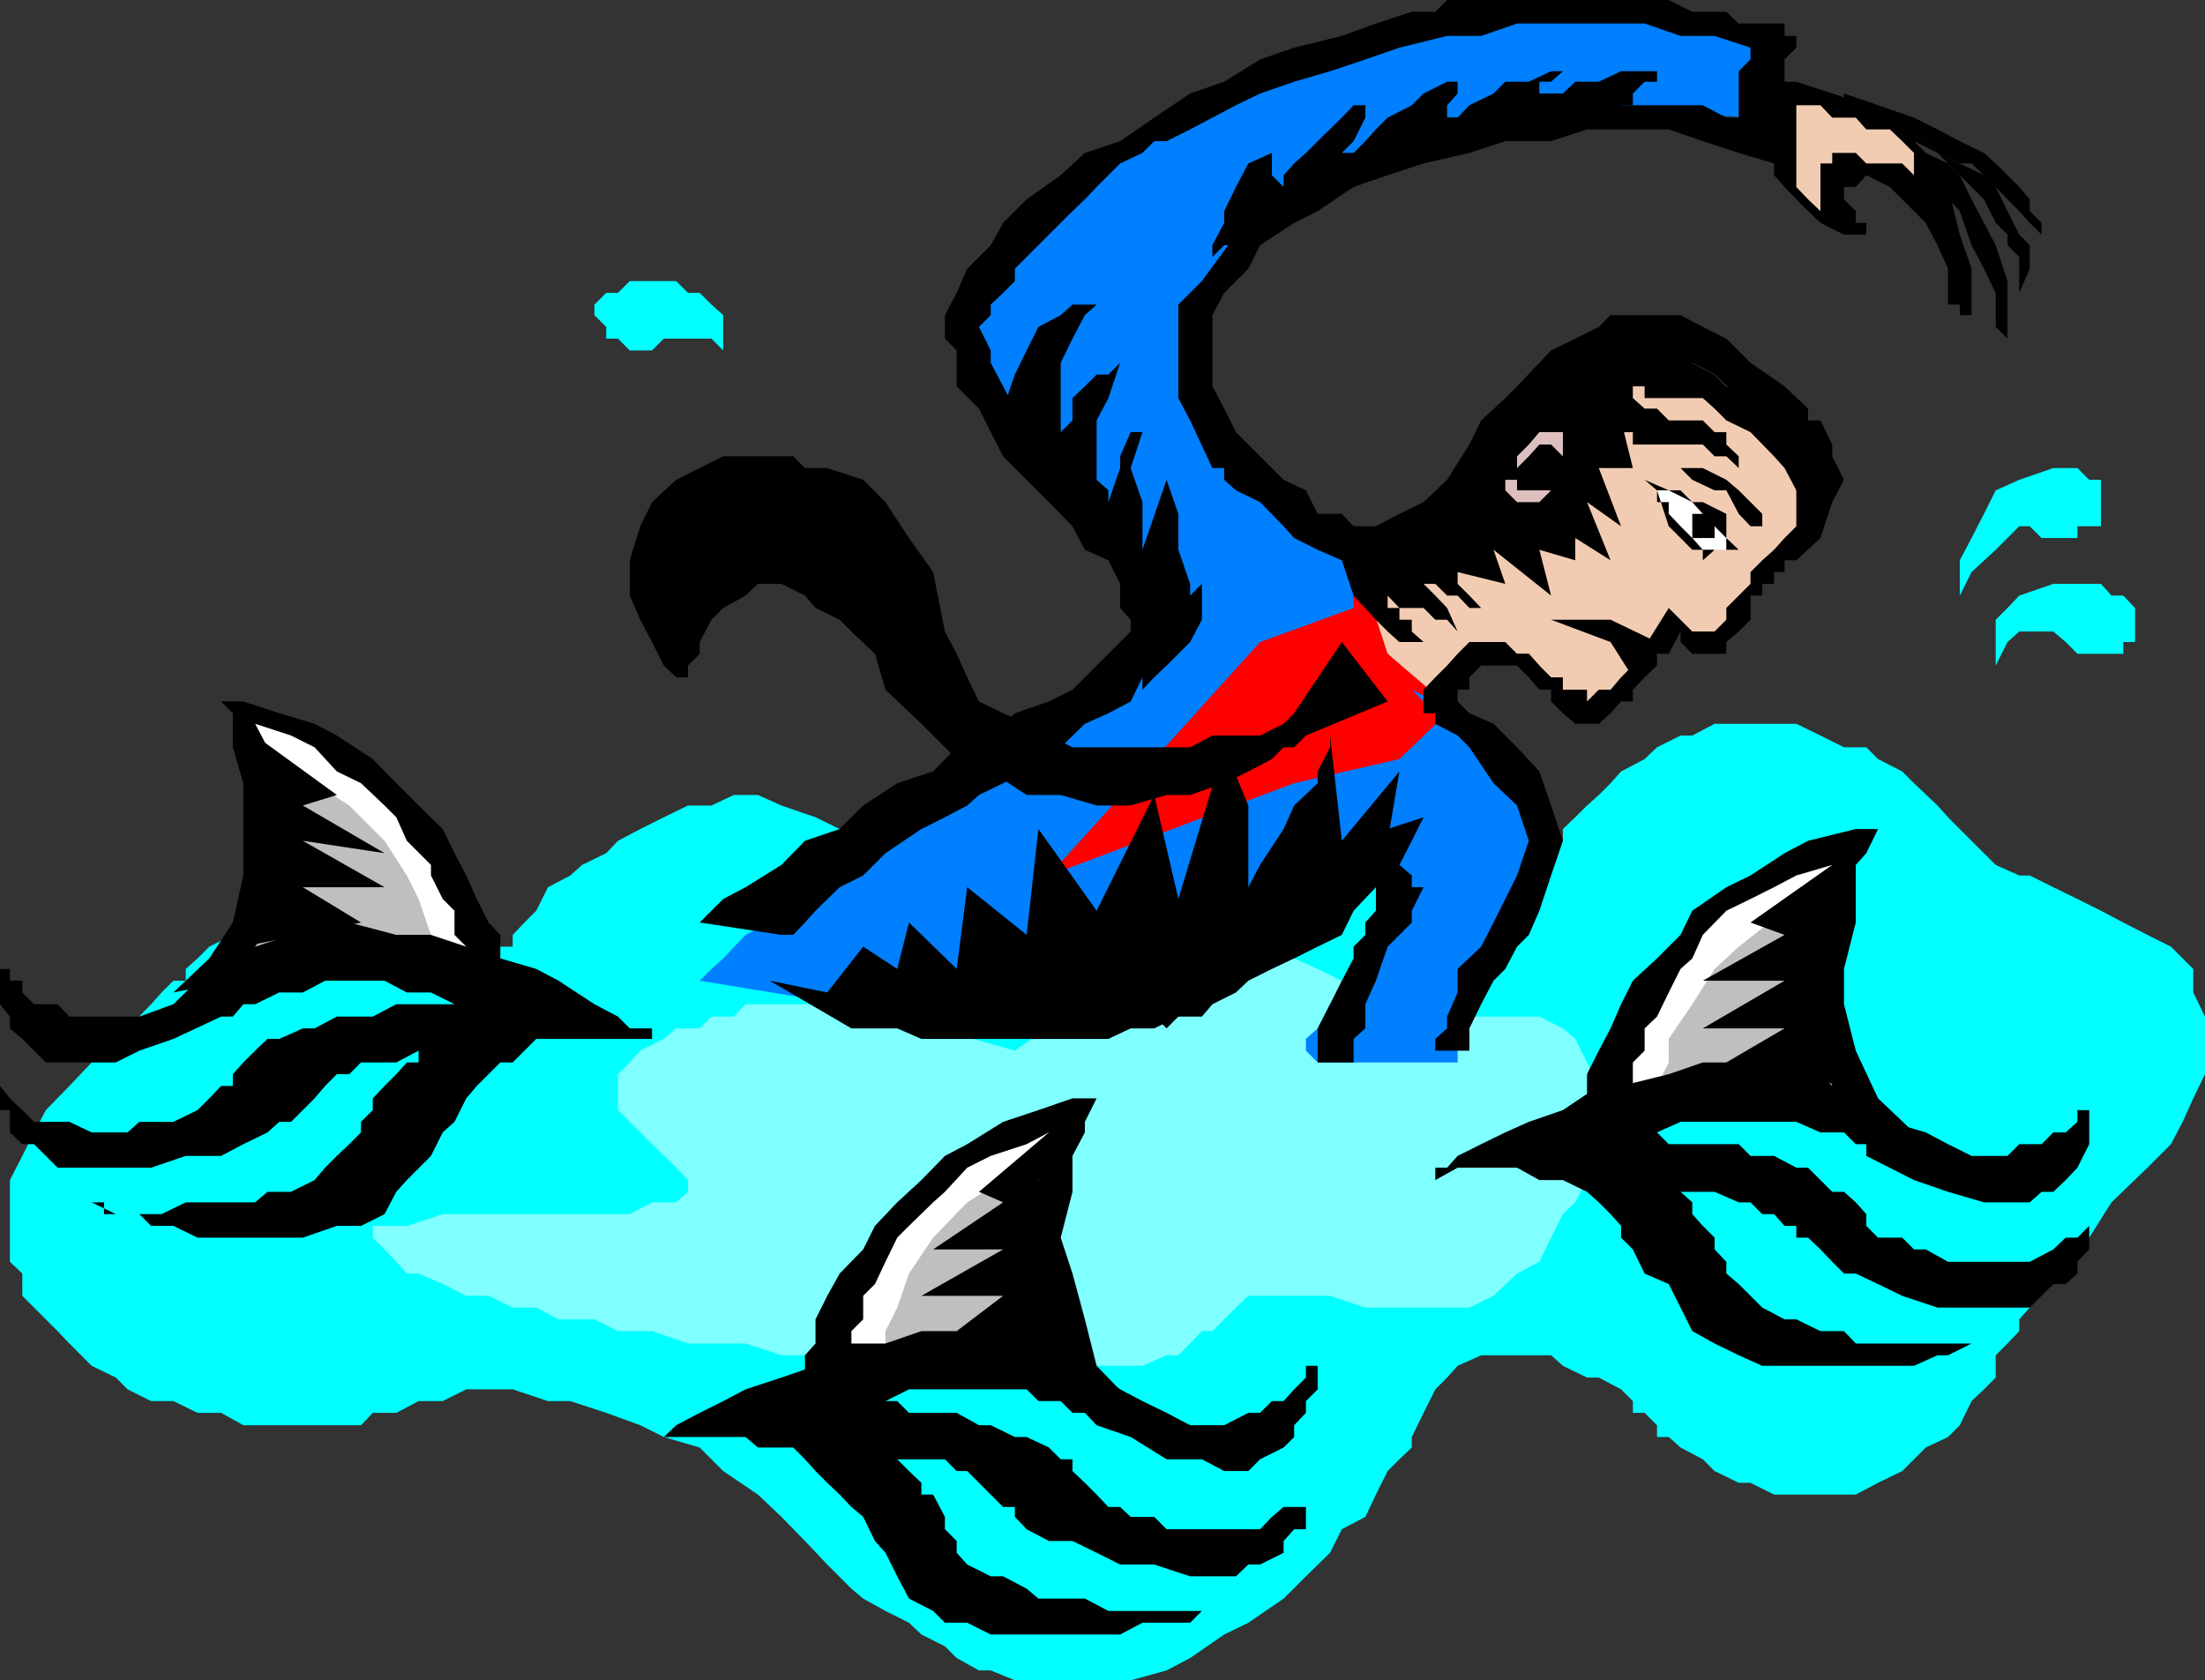 <svg xmlns="http://www.w3.org/2000/svg" width="356.102" height="271.402"><rect width="100%" height="100%" fill="#333333" stroke="none"/><path fill="#f2ccb2" d="M231.8 113.3h1.903v-1.898l1.7-2 1.898-1.902 1.902-1.898h7.7l1.699 1.898 1.898 3.902h1.902l2 1.899v1.898h3.801l1.899-1.898 1.699-1.899 1.902-2 1.899-1.902 2-1.898 1.898-1.903V102h1.902v-1.898V102h1.899v1.7h5.5V102l2-1.898v-1.903l1.902-2 1.899-1.898v-1.899L286.5 90.5l1.703-1.7 1.899-1.898L292 83l2-1.898V71.8l-3.898-3.899L288.203 66l-1.703-1.7-3.797-1.898-1.902-1.902h-2L275 58.602h-1.7l-3.8-2h-13.2l-1.898 2L250.5 60.5l-3.598 3.8-3.8 5.5-7.7 7.7-1.699 3.602-3.8 1.898L228 85l-2 1.902h-3.797l-1.703 1.899h-1.898v3.601L220.5 96.2v3.903l1.703 3.597 3.797 3.8 2 3.902 3.8 1.899"/><path fill="#fff" d="M278.8 88.8v-1.898L276.903 85 275 83l-1.7-1.898-1.898-1.903h-5.8 2v1.903h1.898V83l1.902 2v1.902L275 88.801h3.8"/><path fill="red" d="m237.3 116.902-13.198-11.3-5.5-16.801-43.399 26.398-19 35.801 83-26.398-1.902-7.7"/><path fill="#0ff" d="M228 232.102v1.699l-2 1.898-1.898 1.903-1.899 3.8L220.5 245l-3.797 2-1.902 3.8-3.899 3.802-3.601 3.597-5.7 3.903-3.898 1.898-5.5 3.8-3.8 2-5.801 1.602h-18.7L160 269.801h-1.898l-3.602-2-1.898-1.899L148.8 264l-2-1.898-3.801-1.903-3.598-2-1.902-1.597-3.898-3.903-3.602-3.797-3.797-3.902-3.8-3.598-5.602-3.8-3.8-3.802-5.797-1.7-3.8-1.902-5.5-2-5.801-1.898H88.5l-5.7-1.899h-7.5l-3.8 1.899h-3.898L64 228.199h-3.797l-1.902 2h-19l-3.598-2h-3.8L28 226.301h-3.598l-3.8-1.899-1.899-1.902-3.902-1.898L11.203 217l-1.902-2-5.7-5.7v-3.6l-2-1.9v-13.198l2-3.903 1.899-3.797 1.902-3.601 3.801-3.899 3.598-3.8 5.8-5.5 3.801-3.903 1.7-1.898L28 158.402h2V156.5l1.902-1.7 1.899-1.898L37.6 151l1.7-2 1.902-1.898 2-1.903H47l1.902-1.898H52.5l1.902-1.899h5.801L64 143.301l5.602 1.898 3.8 1.903L75.301 149l3.601 3.902h1.899v1.899-1.899h2V151l1.902-2 1.899-1.898L88.5 143.3l3.602-1.899L94 139.7l3.902-1.898 1.899-2 3.601-1.899 3.801-1.902 3.899-1.898h3.8l3.598-1.7h3.902l3.801 1.7 5.5 1.898 3.899 1.902 3.8 1.899 5.5 2 3.899 1.898 3.8 3.602 3.602 1.898 3.797 1.903 3.902 3.898 1.899 1.902 1.902 1.899 1.7 1.699h1.898l47.3-26.398h1.899l1.703 1.898 1.899 1.902 3.898 3.899 3.8 1.898 3.602 1.703H245l1.902-1.703h1.7l1.898-1.898 1.902-2v-1.899l2-1.902 1.899-1.898 1.902-1.7 1.899-1.902 1.699-1.898 3.8-2 2-1.903 3.801-1.898h1.899l3.601-1.899h13.2l3.898 1.899 3.8 1.898h3.602l1.899 1.903 3.902 2 1.899 1.898 3.8 3.602 1.7 1.898 1.898 1.902 1.902 1.899 3.899 3.898 3.8 1.703h1.7l3.8 1.899 3.899 1.898 3.8 1.903 3.602 1.898 3.899 2 3.8 1.902 3.602 3.598v3.8l1.899 3.9v9.3l-1.899 3.902-1.703 3.797-1.898 3.602-3.801 3.8L341 194.2l-3.598 5.703-3.8 3.899-3.899 3.601-1.902 3.797-1.7 1.903V215l-1.898 2-1.902 1.902v3.598l-1.899 1.902-2 1.899-1.902 3.898-1.898 1.903L311 233.8l-3.797 3.8-3.902 1.899-3.598 1.902H286.5l-3.797-1.902h-1.902l-3.899-1.898-1.902-1.903-3.598-1.898-1.902-1.7h-1.898v-1.9l-2-2h-1.899v-1.898l-1.902-1.899-3.598-1.902h-1.902l-3.899-1.898-1.902-1.7h-11.297l-3.8 1.7-1.7 1.898-1.902 1.902-1.899 3.797-1.902 3.903M116.8 58.602v-7.7l-1.898-1.703L113 47.301h-1.898l-1.899-1.899h-7.5l-1.902 1.899h-1.899L96 49.199v1.703l1.902 1.899v1.898h1.899l1.902 1.903h3.598l1.902-1.903h7.7l1.898 1.903v2M322.3 107.5v-7.398l1.903-1.903 1.899-2 5.5-1.898h7.699L341 96.199h1.902l1.899 2v5.5h-1.899v1.903H335.5l-1.898-1.903-2-1.699h-5.5l-1.899 1.7-1.902 3.8M316.5 96.2v-5.7l1.902-3.598 2-3.902 1.899-3.8 3.8-1.7 5.5-1.898h3.899l1.902 1.898h1.899V85H335.5v1.902h-5.797L327.801 85h-1.7l-1.898 1.902-1.902 1.899-3.899 3.601L316.5 96.2"/><path fill="#7fffff" d="m105.3 184.8-5.5-5.5v-5.8l1.903-1.898 1.7-1.903 3.8-1.898 2-1.7H113l1.902-1.902h3.598l1.902-2H137.5l26.402 7.5 18.7-13.199 15.101-5.5h3.899l1.898 1.902h1.902l3.598 1.899 3.8 1.699 3.903 1.902 5.5 3.797 1.899 2H226l3.902 1.903h5.5l1.899-1.903h11.3l3.801 1.903 2 1.699 1.899 3.8 1.902 3.801v7.5l-1.902 3.797v3.903l-1.899 3.597-2 1.903-1.902 3.8-1.898 3.899-3.602 1.898-3.797 3.602-3.902 1.898H220.5l-5.7-1.898h-13.198l-2 1.898-1.899 1.903-1.902 1.898h-1.7l-1.898 2-1.902 1.902h-1.899l-3.902 1.7h-37.7l-3.8-1.7h-16.797l-5.8-1.902h-9.301l-5.801-2h-5.5L96 213.102h-5.797l-3.601-1.903H82.8l-3.899-1.898H75.3l-3.801-1.899-3.898-1.703h-1.899L64 203.801l-1.898-2-1.899-1.899V198h5.5l5.797-1.898h30.203l3.598-1.903h3.902l1.899-1.699v-1.898l-1.899-2-3.902-3.801"/><path fill="#fff" d="M135.602 220.602h1.898l1.902-1.7H162l3.8 1.7h3.602l3.801 1.898 3.899 1.902V222.5l-1.899-1.898-2-3.602-3.8-3.898v-7.403l-1.7-7.699 1.7-7.398 3.8-9.403h-5.5l-1.902 1.703h-1.899L160 184.801l-1.898 1.898-3.602 1.903-3.797 2-1.902 3.597-3.899 3.801-1.902 3.8-3.598 5.602-1.902 5.7-1.898 7.5"/><path fill="#bfbfbf" d="M141.3 218.902h1.7V215l1.902-3.8 1.899-5.5 3.902-5.798 5.5-5.703 5.797-3.597 7.402-3.903v3.903l-1.699 3.597v11.5l1.7 7.403 1.898 5.8 5.8 5.5V222.5h-3.898l-1.902-1.898h-3.598l-1.902-1.7h-1.899L160 217h-11.2l-3.898 1.902h-3.601"/><path d="M105.3 232.102h1.903l2-1.903 3.797-2 3.8-1.898 3.602-1.899 5.801-1.902 5.5-1.898L137.5 217h5.5l5.8-2H160l5.8 2 5.5 1.902 3.903 1.7 5.7 3.8 3.597 1.899 3.902 1.898 3.801 2h5.5l3.899-2h1.898l1.902-1.898h1.899l1.699-1.899 1.902-1.902v-1.898h1.899v3.8l-1.899 1.899v1.898l-1.902 2v1.903l-1.7 1.699-3.8 1.898-1.898 1.903h-3.899l-3.601-1.903h-5.7l-5.8-3.597-5.5-1.903-1.899-2h-2l-1.902-1.898h-3.598l-1.902-1.899h-19L143 226.301h-3.598 5.5l1.899 1.898h7.699l3.602 2H160l3.902 1.903h1.899l3.601 1.699 1.899 1.898h1.902v1.903l2 1.898 1.899 1.902 1.898 2h1.902l1.7 1.598h3.8l2 2H203.5l1.902-2 1.899-1.598h3.601l1.899-2-1.899 2V247H209l-1.7 1.902v1.899l-3.8 1.898h-1.898l-2 1.903h-7.399l-5.8-1.903h-5.5l-3.801-1.898-3.899-1.899h-3.8L165.8 247l-1.899-2v-1.598H162l-2-2-1.898-1.902-1.899-1.898H154.5l-1.898-1.903h-7.7l1.899 1.903 2 1.898v1.902h1.902l1.899 3.598v2l1.898 1.902v1.899l1.703 1.898 3.797 1.903h2l3.8 2 1.903 1.597h7.5l3.797 2h16.8-1.698l-1.899 1.903H184.5L180.902 264H160l-3.797-1.898h-3.601l-1.899-1.903-3.902-2-1.899-3.597L143 250.8l-1.7-1.899-1.898-3.902-1.902-1.598-1.898-2-2-1.902-1.899-1.898-1.703-1.903-1.898-1.898h-5.7l-2-1.7h-15.101"/><path d="m175.203 181.2 1.899-3.798h-3.899l-5.5 1.899-5.703 1.898-5.797 3.602-3.601 1.898-3.801 3.903-3.899 3.597-3.601 3.801-1.899 3.8-3.8 3.9-2 3.6-1.899 3.802V217L130 218.902v3.598l7.5-1.898V215l1.902-1.898V209.3l1.899-1.899L143 203.8l1.902-3.899 1.899-1.902 3.902-3.8 1.899-1.7 3.601-3.898 3.797-1.903 5.8-1.898 3.602-1.899-1.699 3.797v3.903l-1.902 5.5v11.3l1.902 5.7 1.7 5.8 5.8 5.5 7.399 1.899-5.5-5.7-1.899-7.5-2-7.402-1.902-5.797 1.902-7.402v-5.8l2-3.798V181.2"/><path d="m169.402 182.902-11.3 9.598 3.898 1.7-11.297 7.6H162l-13.2 7.5H162l-7.5 5.7 16.8 3.902V215l-1.898-3.8v-3.798l-1.699-5.601v-11.2l1.7-7.699"/><path fill="#fff" d="M77 154.8h-7.398l-2-1.898h-13.2l-3.601 1.899H47l-3.797 1.699h-3.902l-3.598 1.902 1.899-1.902 1.699-3.598 1.902-5.8 2-5.7v-16.8l-3.902-9.403h1.902l2 1.703h1.899l3.8 1.899h1.899l3.601 1.898 3.899 1.903 1.902 3.898L64 130.102l1.703 3.8 3.899 3.899 1.898 5.5L75.3 149l1.7 5.8"/><path fill="#bfbfbf" d="M69.602 154.8V151l-2-5.8-1.899-3.798-3.601-5.601-5.7-5.7-5.601-3.601-9.598-3.898 2 3.898v3.602l1.899 5.699-1.899 5.601v5.7l-3.902 5.8-5.5 5.5h1.902l1.899-1.902h3.601l2-1.7h1.899l3.8-1.898h18.7l2 1.899"/><path d="M107.203 167.8h-1.902v-1.698h-3.598l-1.902-1.903-3.801-2-5.797-3.797-3.601-1.902-5.801-1.7-5.5-1.898L69.6 151H64l-7.598-2h-5.601L47 151l-5.797 1.902-5.5 3.598-3.8 1.902L28 162.2l-5.5 2H11.203l-1.902-2H5.5l-1.898-1.898v-1.899h-2V156.5H0v-1.7 7.4l1.602 2v1.902l2 1.699 3.8 3.8h11.301L22.5 169.7l5.5-1.898 7.703-3.602h1.899l1.699-2h1.902l3.899-1.898h3.8l3.598-1.899h9.602l3.601 1.899h3.899l3.8 1.898H64l-3.797 2h-5.8l-3.602 1.903h-1.899l-3.8 1.699h-1.899l-2 1.898-1.902 1.903-1.7 1.898v1.902h-1.898l-1.902 2-1.899 1.899L28 181.199h-5.5l-1.898 1.703H14.8l-3.598-1.703H5.5l-1.898-1.898-2-1.899-1.602-2v3.899h1.602v3.601l2 1.899H5.5l1.902 1.898 1.899 1.903h15.101L30 186.699h5.703l3.598-1.898 3.902-1.899 1.899-1.703H47l1.902-1.898 1.899-1.899 1.699-2 1.902-1.902h2l1.899-1.898H64l3.602-1.903v1.903h-1.899L64 173.5l-1.898 1.902-1.899 2v1.899l-1.902 1.898v1.703l-1.899 1.899-2 1.898-1.902 1.903-1.7 2L47 192.5h-3.797l-2 1.7H30l-3.898 1.902h-7.399l-3.902-1.903h2v1.903H22.5L24.402 198H28l3.902 1.902h17l5.5-1.902h3.899l3.8-1.898L64 192.5l1.703-1.898 3.899-3.903 1.898-3.797 1.902-1.703 1.899-3.797 1.699-2 3.8-3.8h2l3.802-3.801h20.601"/><path d="m37.602 115.2-1.899-1.9h3.598l5.8 1.9 5.7 1.702 3.601 1.899 5.801 3.8L64 126.5l3.602 3.602 3.898 3.8 1.902 3.899 1.899 3.601L77 145.2l1.902 3.8 1.899 2v3.8l2 1.7v1.902l-7.5-3.601v-1.899L73.402 151v-3.898l-1.902-1.903-1.898-3.797V139.7l-3.899-3.898L64 132l-1.898-1.898L58.3 126.5l-3.899-1.898-3.601-3.903-3.8-1.898-5.797-1.899 2 3.797 1.899 3.903v5.5L47 135.8l-1.898 5.601v5.7l-3.899 5.8-3.601 5.5-9.602 1.9 5.8-5.5L37.603 149l1.699-7.598V126.5l-1.7-5.8v-5.5"/><path d="m41.203 118.8 13.2 9.602-5.5 1.7 13.199 7.699-13.2-2 13.2 7.5h-13.2L58.301 149l-19 3.902L41.203 151v-3.898l2-3.801v-18.7l-2-5.8"/><path fill="#fff" d="M261.8 177.402h1.903v-2H286.5l3.602 2H294l3.8 1.899 5.5 1.898-1.898-1.898-1.699-1.899-1.902-3.902-1.899-3.8-1.902-7.5v-7.4l1.902-7.698 1.899-9.301H294l-2 1.898h-3.797l-1.703 1.703-3.797 1.899-1.902 1.898-3.899 1.903-3.601 3.898-1.899 3.8-3.8 3.602-2 5.797-1.899 5.5-1.902 7.703"/><path fill="#bfbfbf" d="m267.602 175.402 1.898-3.8V167.8l3.8-5.602 3.602-5.699 3.899-3.598 7.402-5.8 7.7-3.801v1.898L294 147.102v15.097l1.902 7.5 1.899 5.703 5.5 5.797h-1.899v-1.898h-3.601l-1.899-1.899H294l-2-2h-5.5l-3.797-1.902h-9.402l-1.899 1.902h-3.8"/><path d="M231.8 190.602v-2h1.903l1.7-1.903 3.8-1.898 3.899-1.899 3.8-1.703 5.5-1.898 5.801-3.899h3.598l7.699-1.902 5.5-1.898h17l3.902 3.8 5.5 2 3.801 3.797 5.797 1.703 3.602 1.899 3.8 1.898h5.801l1.899-1.898h3.601l1.899-1.899h2l1.898-1.703v-1.898h1.902v-1.899 7.399l-1.902 3.8-1.898 2-2 1.899h-1.899l-1.902 1.7h-7.399l-5.8-1.7-5.5-1.898-7.7-3.903v-1.898h-1.699l-1.902-1.899H294l-3.898-1.703h-18.7l-3.8 1.703h-2 2l1.898 1.899h11.3l1.903 1.898h3.797l3.602 1.903H292l2 2 1.902 1.898h1.899l1.902 1.7 1.7 1.902V198l1.898 1.902h3.902l1.899 1.899H311l3.602 2H327.8l3.8-2 2-1.899h1.899l1.902-1.902v3.8l-1.902 2v1.9l-1.898 1.702h-2l-1.899 1.899-1.902 1.898h-14.899l-5.699-1.898-3.902-1.899-3.598-1.703H297.8l-1.899-1.898-1.902-2-2-1.899h-1.898V198h-1.899l-1.703-1.898h-1.898l-1.899-1.903H280.8l-3.899-1.699H269.5h1.902l1.899 1.7v1.902L275 198l1.902 1.902v1.899l1.899 2v1.898l2 1.703 1.902 1.899 1.899 1.898 3.601 1.903h1.899L294 215h3.8l1.903 2h22.598-3.899l-3.8 1.902h-1.7l-3.8 1.7h-24.5l-3.801-1.7-3.899-1.902-3.601-2-1.899-3.8-1.902-3.798-3.898-1.703-1.899-3.898-1.902-1.899V198l-1.7-1.898-1.898-1.903-1.902-1.699-3.899-1.898h-3.8l-3.602-2h-9.598l-3.601 2"/><path d="m301.402 137.8 1.899-3.898h-3.598L292 135.801l-3.797 2-5.5 3.601-3.902 1.899-5.5 3.8-1.899 3.899-3.8 3.8-3.899 3.602-1.902 3.797-1.7 3.903-1.898 3.597-1.902 3.801v3.902l-1.899 1.899 7.399-1.899v-2h1.902v-3.8l1.899-1.903v-3.597l2-1.903 1.898-3.898 1.902-3.801 1.899-1.7L275 151l3.8-3.898 3.903-1.903 3.797-1.898 3.602-1.899 5.8-1.703-1.902 3.602v3.8l-2 5.801V164.2l2 5.5 1.902 5.703 3.801 5.797 9.399 1.703-5.801-5.5-3.598-7.703-1.902-7.5v-5.7l1.902-7.5v-9.3l1.7-1.9"/><path d="m295.902 139.7-13.199 9.3 5.5 2L275 158.402h13.203l-13.203 7.7h13.203l-9.402 5.5 19 3.8v-3.8l-1.899-3.801-1.902-3.602v-17.097l1.902-7.403"/><path fill="#007fff" d="m282.703 19 1.899-11.3h-1.899l-1.902-1.9h-3.899l-3.601-2-5.7-1.898h-28.398l-9.3 1.899-9.403 2-9.598 3.8-11.3 3.598L190.3 19 179 26.402h-1.898l-1.899 1.899h-2l-1.902 1.898-3.598 2L165.801 36l-1.899 1.902L162 41.5l-2 1.902-1.898 3.899v7.398L160 60.5l2 3.8 3.8 5.5 1.903 2 1.7 1.9 1.898 1.902 3.902 1.898 1.899 3.602L179 83l1.902 3.902 1.7 1.899 1.898 3.601 1.902 3.797V102l-1.902 1.7-3.598 1.902-1.902 3.8-5.797 2-3.8 3.797-5.5 3.602-5.801 5.8-7.399 3.801-5.8 3.598-5.5 3.8-5.801 5.602-5.5 3.797L124.3 149l-3.899 2-3.601 3.8-1.899 1.7-1.902 1.902 47 7.7 2-1.903 1.902-2 3.801-1.898 5.5-1.899 3.899-1.902 5.5-3.598 5.8-1.902 5.7-2 5.5-3.8 5.8-1.9 5.5-1.898h3.899l3.8-1.703h3.602l1.899 3.602v1.898L222.203 149l-1.703 5.8-1.898 3.602-3.801 3.797-2 3.903-1.899 1.699v1.898l1.899 1.903h22.601v-5.5l1.899-3.903 1.902-3.797 2-3.601L245 151v-2l1.902-1.898 1.7-3.801v-14.899l-3.602-5.8-7.7-5.7-5.5-3.601-3.8-1.899v-2 2l1.902 1.899h1.899l1.902 1.898-7.703 7.403-17 3.898-39.598 14.902L203.5 103.7l15.102-5.5V86.902h-1.899L212.801 83H209l-1.7-1.898-3.8-3.602-1.898-1.898-2-1.903-3.801-1.898-1.7-3.899V66l-1.898-3.598v-3.8l1.899-3.903v-1.898l1.699-3.602 1.902-3.797 1.899-2 3.898-3.8L205.402 36 209 34.102l3.8-3.903 3.903-1.898 3.797-1.899L226 24.7l5.8-1.898 5.5-1.899L243.103 19l5.5-2 34.101 2"/><path d="M216.703 85h5.5L226 83l3.902-1.898 3.801-3.602 3.598-5.7 1.902-3.898 3.899-3.601L245 62.402l3.602-3.8 1.898-2 3.902-1.903 3.801-1.898 1.899-1.899h11.3L275 52.801l3.8 1.898 3.903 3.903 5.5 3.8L292 66v1.902h2l1.902 3.899v1.898l1.899 3.801-1.899 3.602-1.902 5.8-3.898 3.598h-1.899v1.902H286.5v1.899h-1.898v1.898h-1.899v3.903L280.801 102l-2 1.7v1.902h-5.5l-1.899-1.903V102l-1.902 3.602h-1.898v1.898l-2 1.902-1.899 2v1.899h-1.902l-1.7 1.898-1.898 1.703h-3.8l-2-1.703-1.903-1.898v-1.899h-1.898l-1.7-2L245 107.5h-5.797l-1.902 1.902v2h-1.899v3.797h-1.699l-3.8-3.797 1.898-2 1.902-1.902 1.7-1.898 1.898-1.903h5.8l1.899 1.903h1.902l1.7 1.898 1.898 1.902h1.902v2h3.899v1.899l1.902-1.899h1.899l1.699-2 1.902-1.902 5.797-9.3 3.8 3.8h1.7v1.7-1.7h1.902l1.899-1.898v-1.903l2-2 1.902-1.898v-1.899l1.899-1.902 1.898-1.7 1.703-1.898L290.102 85v-7.5l-1.899-3.8-1.703-5.798h-1.898L282.703 66l-1.902-1.7-3.899-3.8-3.601-1.898h-9.598l-5.5 1.898-5.8 1.902L250.5 66l-3.598 1.902L245 69.801l-1.898 2v1.898l-1.899 1.903-2 1.898-1.902 1.7-1.899 1.902L233.703 83l-3.8 3.902L228 88.801l-3.898 1.699h-7.399V85"/><path d="M267.602 79.2v1.902h1.898V83l1.902 2 1.899 1.902L275 88.801h3.8-1.898L275 90.5v-1.7h-1.7l-3.8-3.8-1.898-5.8"/><path d="M280.8 88.8h-2v-1.898L276.903 85 275 83l-1.7-1.898-3.8-1.903-3.898-1.699 2 1.7h3.8l1.899 1.902H275L278.8 83v3.902l2 1.899M284.602 85v-2l-3.801-3.8-2-1.7L275 75.602h-7.398 3.8l1.899 1.898 3.601 1.7h1.899l2 3.8 1.902 2h1.899"/><path d="M273.3 86.902h3.602V83h-3.601v3.902"/><path d="M288.203 69.8 292 81.103l-1.898-1.903-1.899-3.597L286.5 73.7l-3.797-3.898-3.902-1.899L276.902 66 275 64.3h-9.398v-1.898h-1.899v1.899L265.602 66h2l1.898 1.902h5.5l1.902 1.899h1.899v2l2 1.898v1.903l-2-1.903h-1.899L275 71.801h-11.297v-2h-1.902v-1.899l1.902 7.7h-5.5L261.801 85l-5.5-3.898 3.8 9.398-5.699-3.598V90.5l-5.8-1.7 1.898 7.4-9.297-7.4 1.899 5.5-7.7-1.898v1.899l1.899 1.898 1.902 2h-1.902l-1.899-2h-1.699l-1.902-1.898h-1.899l1.899 1.898 1.902 2 1.7 3.801-1.7-1.898h-1.902l-1.899-1.903H226l-1.898-2v2H226v1.903h2V102l1.902 1.7h1.899H226l-1.898-1.7-1.899-1.898-3.601-3.903-1.899-5.699 1.899-1.7h3.601l1.899-1.898L228 85l3.8-2 3.602-3.8v-3.598l3.801-1.903 2-1.898 1.899-2 9.3-9.301h3.899l1.902-1.898h1.899l1.699-2h5.8l5.7 2 3.601 1.898 1.899 1.902 3.902 1.899L284.602 66l3.601 1.902v1.899"/><path fill="#ddbfbf" d="M252.402 73.7v-3.9h-3.8l-1.7 2L245 73.7v3.8h-1.898v1.7L245 81.101h3.602l1.898-1.903H245v-3.597l1.902-1.903 1.7-1.898h1.898l1.902 1.898v1.903-1.903"/><path d="m267.602 103.7-7.5-3.598H250.5l9.602 3.597 3.601 5.703 3.899-5.703M220.5 86.902 218.602 85l-1.899-2h-3.902l-1.899-3.8-3.601-1.7-7.7-7.7-1.898-3.8-1.902-3.598v-11.5l1.902-3.601 3.899-3.899 1.898-3.8L209 36l3.8-1.898 5.802-3.903 5.5-1.898 5.8-1.899 7.399-1.703 5.8-1.898h7.399l5.8-1.899h13.2l5.5 1.899 5.8 1.898 5.7 1.703v1.899l1.703 1.898 1.899 2L292 34.102 294 36l3.8 1.902h3.602V36h-1.699v-1.898l-1.902-1.903v-2h1.902l1.7-1.898 3.8 1.898 2 2L311 36l1.902 3.602 1.7 3.8V49.2h1.898v1.703h1.902v-7.5l-1.902-5.5-1.898-7.703h-1.7v-1.898l-1.902-1.9-1.898-3.601-3.899-1.899-3.8-3.902-5.5-1.898-5.801-1.903h-1.899V9.602l1.899-1.903V5.801h-1.899v-2h-7.402l-2-1.899h-5.5L269.5 0h-35.797l-1.902 1.902H228l-5.797 1.899-5.5 2L209 7.699l-5.5 1.903-5.797 3.597-5.5 1.903-5.8 3.898-5.5 3.8-5.7 1.9-3.902 3.6-5.5 3.9L162 36l-2 3.602-3.797 3.8-1.703 3.899-1.898 3.601V54.7l1.898 1.903v5.8L158.102 66 160 69.8l2 3.9 7.402 7.402L173.203 85l2 3.8L179 90.5l1.902 3.8v3.9l1.7 1.902V102L179 105.602l-3.797 3.8-2 2-3.8 1.899-5.5 1.898-3.903 3.602-5.5 1.898-3.797 3.903-5.8 1.898-5.5 3.602-3.801 3.8-5.602 1.899-3.797 3.898-5.8 3.602-3.602 1.898L113 149l13.203 2h1.899l1.898-2 1.703-1.898 3.899-3.801 3.8-1.899 3.598-3.601 5.8-3.899 3.802-1.902 3.601-1.898 1.899-1.7L162 126.5l3.8-1.898 3.602-2 1.899-1.903 3.902-3.797L179 115.2l3.602-1.898 1.898-3.899 3.902-1.902 1.899-3.8v-5.5l-1.899-3.9-2-1.898L179 85l-3.797-3.898-2-1.903-3.8-3.597-1.7-3.801-1.902-3.899L163.902 66 162 62.402l-2-3.8v-2l-1.898-3.801L160 50.902V49.2l2-1.898 1.902-1.899v-2l1.899-1.902 1.902-1.898 1.7-1.7L171.3 36l1.902-1.898 2-1.903 1.899-2L179 28.301l1.902-1.899L184.5 24.7l1.902-1.898h2l3.801-1.899L195.801 19l3.8-2 3.899-1.898 5.5-1.903 5.8-1.699 5.7-1.898 5.5-1.903 7.703-1.898h5.5l5.797-2h20.602l5.8 2h5.5l5.801 1.898v1.903l-1.902 1.898V19h-2L275 17h-28.098l-5.699 2h-7.5L226 22.8l-7.398 1.9-7.7 3.6-5.5 3.9-5.8 5.702-5.5 7.5-1.899 1.899-1.902 1.898v15.102l1.902 3.601 3.598 7.7h1.902V77.5l1.899 1.7 3.898 1.902L207.3 85l1.7 1.902 3.8 1.899 3.903 1.699 3.797-3.598"/><path d="M295.902 17h5.5l1.899 2 1.902 1.902 3.899 1.899L311 24.699l3.602 1.703 1.898 1.899 1.902 3.898 2 3.801 1.899 3.602 1.902 5.8V54.7l-1.902-1.898v-5.5l-1.899-3.899-2-3.8-1.902-5.5-3.598-3.903-5.699-5.5-7.5-5.699-3.8-2"/><path d="M295.902 15.102 297.801 17h3.601l3.801 2 2 1.902L311 22.801l1.902 1.898 3.598 1.703 3.902 1.899 1.899 1.898 1.902 3.903 1.899 3.8 1.699 1.7v3.8l-1.7 3.899V41.5l-1.898-1.898v-1.7L322.301 36l-1.899-3.8-2-2-1.902-1.9-3.598-3.6-3.8-1.9-3.899-1.898-3.8-3.902-5.5-1.898"/><path d="M329.703 37.902V36l-1.902-1.898v-1.903l-1.7-2-1.898-1.898-1.902-1.899-1.899-1.703-3.902-1.898-3.598-1.899-3.8-1.902-5.801-2-5.5-1.898V17h3.601l1.899 2h1.902l2 1.902L311 22.801l1.902 1.898 3.598 1.703h1.902l3.899 3.797 1.902 2 1.899 1.903L327.8 36l1.902 1.902m-145.202 73.5 1.902-2 2-1.902 3.801-3.8 1.899-3.598V88.8v5.5l-1.899 1.898V94.3l-1.902-5.5V83l-1.899-5.5-3.902 11.3v-7.698l-1.898-5.5L184.5 69.8h-1.898l-1.7 3.898v1.903l-1.902 5.5v-1.903l-1.898-1.699v-9.598l1.898-3.6 1.902-5.7L179 60.5h-1.898l-1.899 1.902-2 1.899v3.601l-1.902 1.899V58.6l1.902-3.902 2-3.797 1.899-1.703h-3.899l-1.902 1.703-3.598 1.899-1.902 3.8-1.899 3.899L162 66l1.902 1.902 1.899 3.899 3.601 3.8 5.801 5.5L179 86.903l3.602 3.598 3.8 5.7v7.5l-1.902 3.8v3.902M195.8 41.5v-1.898L197.704 36v-1.898l1.899-3.903 2-3.797 3.8-1.703 1.899-1.898-1.899 1.898v3.602l1.899 1.898v-1.898L209 26.402l1.902-1.703 1.899-1.898L216.703 19l1.899-2h1.898v2l-1.898 3.8-1.899 1.9h1.899l1.898-1.9 1.703-1.898L224.102 19 228 17l1.902-1.898 3.801-1.903h3.598-1.899v1.903L233.703 17v3.902V19h1.7l1.898-2 3.902-1.898 1.899-1.903h3.8L250.5 11.5h1.902l-1.902 1.7h-1.898v1.902l-1.7 1.898 1.7-1.898h3.8l2-1.903h3.801l3.598-1.699h7.699-1.898v1.7h-2l-1.899 1.902V17h-1.902v2H250.5l-3.598 1.902h-7.699l-3.8 1.899H231.8l-1.899 1.898H226l-1.898 1.703-5.5 1.899-5.801 3.898L209 34.102 205.402 36l-3.8 3.602h-3.899l-1.902 1.898m37.902 69.902 1.7 1.899 1.898 1.898 3.902 1.703L245 120.7l3.602 3.903 1.898 5.5 1.902 5.699-1.902 5.601-1.898 5.7-1.7 3.898-1.902 1.902-1.898 3.598-1.899 1.902-2 3.797-1.902 3.903v3.597h-5.5v-1.898l1.902-1.7V164.2l1.7-3.898V156.5l3.8-3.598 2-3.902 3.797-7.598 1.902-5.601-1.902-5.7-3.797-3.601-3.902-5.8-1.899-1.9-3.601-1.898V115.2h-1.899v-3.797h3.801m-9.601 22.499h-1.899v1.899H220.5l-1.898 2-1.899 1.898-1.902 1.703-2 1.899-3.801 3.8-1.7 1.899-3.8 2-3.898 3.8-1.899 1.7-3.601 1.902-3.801 1.899-1.899 1.898H184.5l3.902 3.903 1.899-1.903h3.8l1.7-2 3.8-1.898 2-1.899 3.801-1.902 3.598-1.7 3.8-1.898 3.903-1.902 1.899-3.898 3.601-3.801 3.797-3.602 2-3.898 1.902-3.801-5.8 1.902"/><path d="M220.5 149v2l-1.898 1.902v1.899l-1.899 3.601-1.902 3.797-2 3.903v5.5h5.8V167.8l1.899-1.7v-3.9l1.703-3.797 1.899-5.5L228 149v-1.898l1.902-3.801H228v-1.899l-2-1.703-1.898-1.898-3.602 3.601 1.703 1.899v3.8L220.5 149"/><path d="M224.102 135.8 226 124.603l-9.297 11.199-1.902-17v1.898l-2 3.903v1.898L209 130.102l-1.7 3.8-3.8 5.797-1.898 3.602v-13.2l-3.899-9.402-7.402 24.5-3.899-16.797-9.3 18.7-9.399-13.2L165.801 151l-9.598-7.7-1.703 13.2-7.7-7.5-1.898 7.5-5.5-3.598-5.8 7.399-9.301-1.899 13.199 7.7h7.402l3.899 1.699H179l3.602-1.7h3.8l3.899-1.902 1.902-2h1.899l1.699-1.898 1.902-3.801 3.899-1.7 1.898-1.898 3.8-1.902 1.7-2 1.902-1.898 3.899-1.903 1.902-1.898 1.899-1.899 1.898-1.703 1.703-1.898h1.899v-2"/><path d="m216.703 103.7 7.399 9.6-13.2 5.5-1.902 1.9h-1.7l-1.898 1.902-3.8 2-3.899 1.898-5.5 1.902h-3.8l-5.801 1.7h-5.5l-5.801-1.7h-5.5l-5.801-3.8-5.5-2-5.7-5.7-5.8-5.5-1.7-5.8-3.8-3.602-1.898-1.898-3.899-1.903-1.703-2-3.797-1.898h-3.8l-2 1.898-3.602 2-1.899 1.903-1.902 3.597v1.903l-1.898 1.898v3.902-2h-1.899l-2-1.902-1.902-3.8-1.899-3.598-1.699-3.903V90.5l1.7-5.5 1.898-3.898 3.902-3.602L113 75.602l3.8-1.903h11.302L130 75.602h3.602l5.8 1.898L143 81.102l3.8 5.8 3.903 5.5 1.899 9.598 1.898 3.602 1.703 3.8 1.899 3.899 3.898 1.898 3.8 1.703 3.602 1.899 3.801 1.898h19l3.598-1.898h7.699l3.8-1.899 1.7-1.703 7.703-11.5"/><path fill="#f2ccb2" d="M290.102 17v13.2l1.898 2 2 1.902v-7.7h1.902V24.7h3.801l1.7 1.703h5.8l1.899 1.899V24.7l-1.899-1.898-2-1.899h-3.8l-1.7-1.902h-3.8L294 17h-3.898"/></svg>
